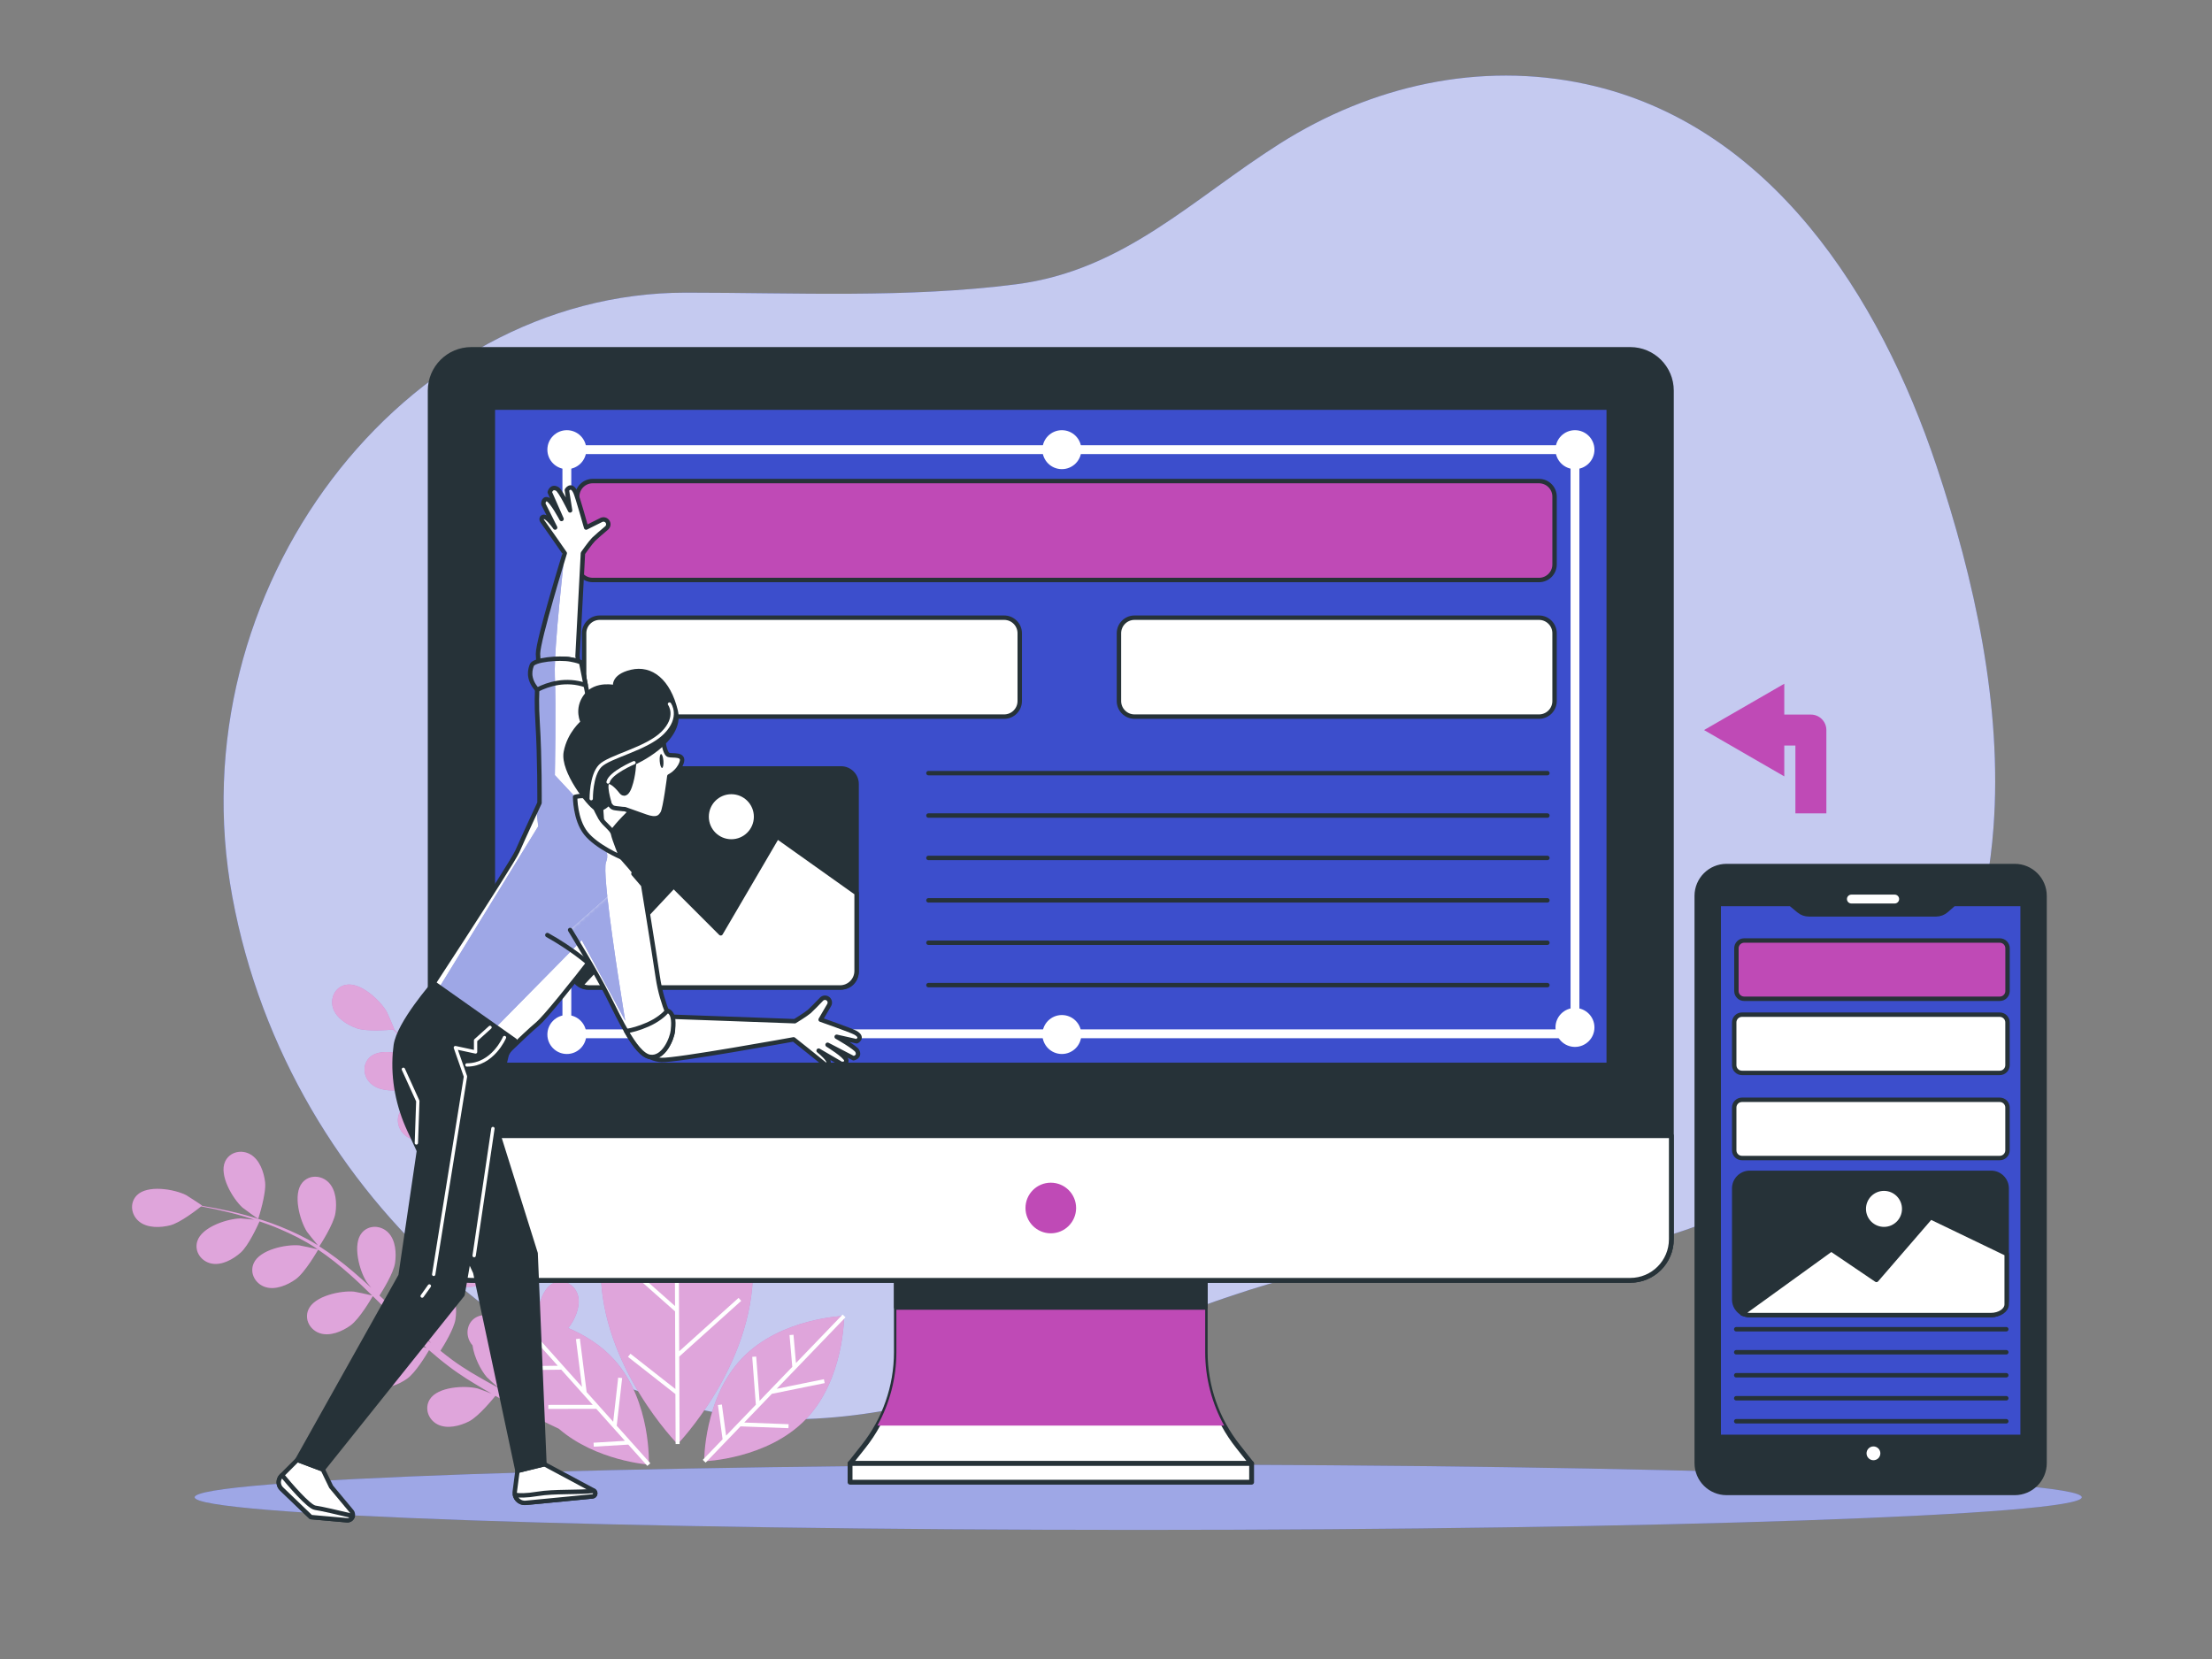 <svg xmlns="http://www.w3.org/2000/svg" width="500" height="375" viewBox="0 0 500 375" fill="none"><rect x="0" y="0" width="500" height="375" fill="#808080" stroke="none"/><path d="M450.6 187.14C452.673 159.595 446.261 130.824 437.676 105.181C424.924 67.091 400.168 28.032 358.48 19.016C334.439 13.817 309.977 19.388 289.369 32.413C269.547 44.942 254.087 61.123 229.726 64.258C205.078 67.43 179.787 66.153 155.008 66.153C91.308 66.153 39.61 133.075 52.534 202.785C65.458 272.495 126.388 320.827 178.088 320.828C224.544 320.828 262.764 292.955 306.888 285.473C328.77 281.762 350.743 286.154 372.394 280.594C397.562 274.131 421.23 258.705 435.174 236.376C444.677 221.157 449.302 204.389 450.6 187.14Z" fill="#3C4ECC"></path><path opacity="0.7" d="M450.6 187.14C452.673 159.595 446.261 130.824 437.676 105.181C424.924 67.091 400.168 28.032 358.48 19.016C334.439 13.817 309.977 19.388 289.369 32.413C269.547 44.942 254.087 61.123 229.726 64.258C205.078 67.43 179.787 66.153 155.008 66.153C91.308 66.153 39.61 133.075 52.534 202.785C65.458 272.495 126.388 320.827 178.088 320.828C224.544 320.828 262.764 292.955 306.888 285.473C328.77 281.762 350.743 286.154 372.394 280.594C397.562 274.131 421.23 258.705 435.174 236.376C444.677 221.157 449.302 204.389 450.6 187.14Z" fill="white"></path><path d="M257.283 345.819C375.076 345.819 470.566 342.515 470.566 338.439C470.566 334.363 375.076 331.059 257.283 331.059C139.49 331.059 44 334.363 44 338.439C44 342.515 139.49 345.819 257.283 345.819Z" fill="#3C4ECC"></path><path opacity="0.5" d="M257.283 345.819C375.076 345.819 470.566 342.515 470.566 338.439C470.566 334.363 375.076 331.059 257.283 331.059C139.49 331.059 44 334.363 44 338.439C44 342.515 139.49 345.819 257.283 345.819Z" fill="white"></path><path d="M98.063 242.186C98.067 242.183 102.741 238.493 103.939 236.123C104.96 234.104 105.699 231.249 104.645 229.098C103.614 226.993 101.032 225.983 98.957 227.273C96.077 229.065 95.768 235.174 96.502 238.112C96.566 238.367 98.014 242.224 98.063 242.186Z" fill="#BF4AB6"></path><path d="M54.815 272.963C55.008 273.14 58.344 275.558 58.363 275.499C58.364 275.495 60.227 269.839 59.919 267.201C59.656 264.954 58.698 262.165 56.633 260.952C54.612 259.765 51.901 260.347 50.883 262.568C49.469 265.652 52.582 270.918 54.815 272.963Z" fill="#BF4AB6"></path><path d="M152.829 247.783C152.829 247.783 135.704 265.46 135.797 287.173C135.891 308.887 153.167 326.415 153.167 326.415C153.167 326.415 170.292 308.738 170.198 287.025C170.106 265.311 152.829 247.783 152.829 247.783Z" fill="#BF4AB6"></path><path d="M128.413 300.177C128.656 299.911 128.868 299.649 129.032 299.4C130.278 297.512 131.34 294.76 130.541 292.503C129.759 290.293 127.31 288.994 125.101 290.037C122.777 291.135 121.636 294.864 121.39 297.913C120.462 297.7 119.626 297.539 118.908 297.418C118.601 296.728 118.292 296.033 117.979 295.329C117.64 294.608 117.405 293.881 117.109 293.147C116.699 292.063 116.33 290.924 115.96 289.788C117.315 289.183 121.259 287.338 122.728 285.713C124.246 284.035 125.712 281.477 125.265 279.125C124.826 276.822 122.603 275.166 120.261 275.863C117.01 276.83 115.099 282.641 115.031 285.669C115.029 285.767 115.081 286.409 115.15 287.169C114.822 286.049 114.49 284.932 114.197 283.786C113.361 280.535 112.611 277.197 111.845 273.856C111.686 273.16 111.516 272.467 111.353 271.771C112.495 271.267 116.786 269.306 118.326 267.604C119.843 265.926 121.31 263.367 120.862 261.015C120.423 258.712 118.2 257.056 115.858 257.753C112.607 258.72 110.696 264.531 110.628 267.559C110.626 267.667 110.69 268.433 110.769 269.289C110.327 267.48 109.864 265.681 109.349 263.911C108.452 260.815 107.4 257.813 106.152 254.986C106.557 254.813 111.633 252.615 113.345 250.723C114.862 249.045 116.329 246.487 115.881 244.134C115.442 241.831 113.219 240.175 110.877 240.872C107.626 241.84 105.715 247.65 105.647 250.678C105.642 250.893 105.893 253.661 106.016 254.647C106.001 254.614 105.99 254.577 105.975 254.544C104.637 251.588 102.994 248.932 101.314 246.489C99.642 244.049 97.859 241.893 96.168 239.953C94.481 238.007 92.818 236.331 91.334 234.86C90.524 234.07 89.769 233.362 89.057 232.709C89.071 232.708 89.129 232.702 89.129 232.702C89.191 232.696 87.545 228.919 87.414 228.692C85.895 226.072 81.419 221.902 78.105 222.622C75.717 223.14 74.567 225.663 75.293 227.892C76.034 230.169 78.553 231.704 80.691 232.442C82.882 233.199 87.669 232.833 88.856 232.728C89.581 233.421 90.349 234.17 91.179 235.016C92.627 236.516 94.249 238.222 95.886 240.196C96.324 240.721 96.773 241.303 97.219 241.859C96.273 241.077 94.96 240.022 94.821 239.934C92.266 238.309 86.372 236.67 83.762 238.836C81.881 240.396 82.023 243.165 83.695 244.809C85.402 246.488 88.344 246.689 90.582 246.36C92.917 246.016 97.089 243.409 97.996 242.829C98.964 244.077 99.93 245.381 100.857 246.8C102.458 249.238 104.036 251.92 105.286 254.851C105.356 255.014 105.408 255.191 105.476 255.355C105.075 254.888 102.694 252.482 102.508 252.333C100.147 250.437 94.469 248.161 91.637 250.028C89.597 251.372 89.433 254.14 90.914 255.957C92.426 257.813 95.329 258.337 97.589 258.255C100.194 258.16 105.327 255.57 105.52 255.473C106.655 258.232 107.611 261.151 108.416 264.172C109.002 266.36 109.505 268.6 109.989 270.853C109.454 270.257 107.238 268.022 107.061 267.879C104.699 265.983 99.022 263.707 96.189 265.574C94.149 266.918 93.986 269.686 95.466 271.503C96.978 273.359 99.881 273.883 102.142 273.801C104.685 273.709 109.614 271.249 110.029 271.041C110.248 272.064 110.471 273.084 110.683 274.112C111.375 277.465 112.054 280.829 112.827 284.128C113.094 285.271 113.4 286.387 113.701 287.508C112.871 286.639 111.329 285.088 111.182 284.97C108.82 283.074 103.142 280.798 100.31 282.664C98.269 284.009 98.106 286.776 99.587 288.593C101.099 290.449 104.002 290.973 106.262 290.891C108.533 290.809 112.722 288.83 113.894 288.256C114.409 290.115 114.961 291.949 115.59 293.728C115.878 294.489 116.123 295.285 116.441 296C116.602 296.383 116.759 296.759 116.918 297.138C116.497 297.091 116.264 297.075 116.264 297.075C116.264 297.075 116.219 298.135 116.32 299.859C113.827 298.084 110.235 296.554 107.898 297.628C105.677 298.648 105.097 301.358 106.285 303.379C106.436 303.636 106.612 303.875 106.808 304.099C107.177 306.777 108.71 309.753 110.028 311.274C110.155 311.42 111.851 312.984 112.733 313.763C111.879 313.3 111.031 312.843 110.15 312.346C108.878 311.641 107.557 310.854 106.271 310.1C105.619 309.684 104.961 309.264 104.296 308.84C103.616 308.426 103.019 307.948 102.366 307.5C101.426 306.822 100.49 306.075 99.554 305.332C100.35 304.08 102.622 300.365 102.951 298.2C103.291 295.964 103.103 293.02 101.432 291.306C99.796 289.627 97.028 289.473 95.459 291.346C93.281 293.946 94.893 299.847 96.506 302.41C96.558 302.493 96.956 302.999 97.432 303.595C96.541 302.842 95.648 302.093 94.77 301.299C92.279 299.049 89.812 296.678 87.33 294.314C86.813 293.821 86.289 293.337 85.77 292.846C86.445 291.796 88.942 287.793 89.287 285.524C89.627 283.287 89.439 280.344 87.768 278.629C86.132 276.95 83.364 276.796 81.795 278.669C79.618 281.269 81.229 287.17 82.842 289.733C82.9 289.825 83.376 290.428 83.914 291.099C82.547 289.834 81.169 288.589 79.763 287.397C77.306 285.309 74.773 283.386 72.173 281.717C72.415 281.349 75.437 276.715 75.82 274.193C76.16 271.957 75.972 269.013 74.301 267.298C72.665 265.619 69.897 265.465 68.327 267.338C66.15 269.938 67.761 275.839 69.375 278.402C69.489 278.584 71.226 280.754 71.873 281.509C71.842 281.489 71.812 281.465 71.781 281.445C69.034 279.718 66.199 278.409 63.45 277.298C60.709 276.186 58.033 275.371 55.552 274.685C53.071 273.993 50.76 273.512 48.711 273.104C47.6 272.892 46.579 272.718 45.625 272.566C45.636 272.557 45.681 272.521 45.681 272.521C45.729 272.482 42.272 270.24 42.038 270.123C39.325 268.776 33.293 267.767 30.925 270.195C29.219 271.944 29.651 274.683 31.487 276.142C33.361 277.632 36.309 277.523 38.499 276.959C40.744 276.381 44.535 273.436 45.467 272.693C46.454 272.871 47.508 273.072 48.667 273.319C50.702 273.771 52.996 274.3 55.451 275.043C56.105 275.24 56.802 275.477 57.48 275.695C56.26 275.565 54.582 275.409 54.418 275.412C51.39 275.466 45.571 277.351 44.589 280.597C43.881 282.936 45.527 285.167 47.828 285.616C50.178 286.074 52.743 284.619 54.428 283.11C56.186 281.535 58.227 277.059 58.663 276.075C60.159 276.581 61.684 277.136 63.24 277.808C65.92 278.959 68.716 280.325 71.375 282.08C71.523 282.178 71.664 282.296 71.811 282.396C71.219 282.227 67.905 281.535 67.668 281.513C64.652 281.234 58.661 282.468 57.329 285.587C56.369 287.834 57.759 290.232 59.997 290.931C62.282 291.645 64.992 290.481 66.832 289.165C68.952 287.649 71.805 282.657 71.912 282.469C74.381 284.144 76.789 286.051 79.126 288.127C80.822 289.629 82.477 291.219 84.124 292.831C83.349 292.629 80.268 291.987 80.041 291.966C77.026 291.687 71.034 292.922 69.702 296.041C68.742 298.288 70.132 300.686 72.37 301.385C74.655 302.099 77.365 300.935 79.205 299.619C81.275 298.139 84.03 293.368 84.26 292.966C85.007 293.698 85.757 294.426 86.5 295.167C88.927 297.581 91.349 300.012 93.813 302.338C94.667 303.144 95.538 303.907 96.406 304.675C95.234 304.409 93.093 303.965 92.905 303.948C89.889 303.669 83.898 304.903 82.565 308.022C81.605 310.269 82.995 312.667 85.233 313.366C87.518 314.08 90.228 312.915 92.068 311.6C93.917 310.278 96.319 306.317 96.98 305.192C98.435 306.459 99.907 307.684 101.413 308.82C102.073 309.296 102.716 309.825 103.376 310.245C104.031 310.684 104.681 311.118 105.324 311.548C106.685 312.39 107.947 313.178 109.233 313.929C109.881 314.313 110.501 314.661 111.135 315.027C109.988 314.58 108.16 313.901 107.986 313.857C105.047 313.125 98.938 313.437 97.149 316.318C95.859 318.394 96.87 320.975 98.976 322.005C101.127 323.057 103.982 322.316 106 321.295C108.225 320.168 111.573 316.025 111.98 315.515C113.536 316.401 115.06 317.25 116.5 318.017C120.342 320.075 123.698 321.715 126.301 322.938C134.757 330.25 146.661 331.055 146.661 331.055C146.661 331.055 147.289 316.799 138.896 307.415C135.849 304.011 132.037 301.72 128.413 300.177ZM113.31 314.08C113.576 313.497 115.602 308.967 115.742 306.412C116.213 306.326 116.685 306.227 117.143 306.12C117.954 310.041 119.494 314.643 122.394 318.673C120.856 317.943 119.193 317.131 117.425 316.233C116.109 315.568 114.725 314.841 113.31 314.08Z" fill="#BF4AB6"></path><path d="M190.789 297.451C190.789 297.451 176.526 297.888 167.795 306.959C159.064 316.03 159.172 330.3 159.172 330.3C159.172 330.3 173.436 329.863 182.167 320.792C190.897 311.721 190.789 297.451 190.789 297.451Z" fill="#BF4AB6"></path><g opacity="0.5"><path d="M98.063 242.186C98.067 242.183 102.741 238.493 103.939 236.123C104.96 234.104 105.699 231.249 104.645 229.098C103.614 226.993 101.032 225.983 98.957 227.273C96.077 229.065 95.768 235.174 96.502 238.112C96.566 238.367 98.014 242.224 98.063 242.186Z" fill="white"></path><path d="M54.815 272.963C55.008 273.14 58.344 275.558 58.363 275.499C58.364 275.495 60.227 269.839 59.919 267.201C59.656 264.954 58.698 262.165 56.633 260.952C54.612 259.765 51.901 260.347 50.883 262.568C49.469 265.652 52.582 270.918 54.815 272.963Z" fill="white"></path><path d="M152.829 247.783C152.829 247.783 135.704 265.46 135.797 287.173C135.891 308.887 153.167 326.415 153.167 326.415C153.167 326.415 170.292 308.738 170.198 287.025C170.106 265.311 152.829 247.783 152.829 247.783Z" fill="white"></path><path d="M128.413 300.177C128.656 299.911 128.868 299.649 129.032 299.4C130.278 297.512 131.34 294.76 130.541 292.503C129.759 290.293 127.31 288.994 125.101 290.037C122.777 291.135 121.636 294.864 121.39 297.913C120.462 297.7 119.626 297.539 118.908 297.418C118.601 296.728 118.292 296.033 117.979 295.329C117.64 294.608 117.405 293.881 117.109 293.147C116.699 292.063 116.33 290.924 115.96 289.788C117.315 289.183 121.259 287.338 122.728 285.713C124.246 284.035 125.712 281.477 125.265 279.125C124.826 276.822 122.603 275.166 120.261 275.863C117.01 276.83 115.099 282.641 115.031 285.669C115.029 285.767 115.081 286.409 115.15 287.169C114.822 286.049 114.49 284.932 114.197 283.786C113.361 280.535 112.611 277.197 111.845 273.856C111.686 273.16 111.516 272.467 111.353 271.771C112.495 271.267 116.786 269.306 118.326 267.604C119.843 265.926 121.31 263.367 120.862 261.015C120.423 258.712 118.2 257.056 115.858 257.753C112.607 258.72 110.696 264.531 110.628 267.559C110.626 267.667 110.69 268.433 110.769 269.289C110.327 267.48 109.864 265.681 109.349 263.911C108.452 260.815 107.4 257.813 106.152 254.986C106.557 254.813 111.633 252.615 113.345 250.723C114.862 249.045 116.329 246.487 115.881 244.134C115.442 241.831 113.219 240.175 110.877 240.872C107.626 241.84 105.715 247.65 105.647 250.678C105.642 250.893 105.893 253.661 106.016 254.647C106.001 254.614 105.99 254.577 105.975 254.544C104.637 251.588 102.994 248.932 101.314 246.489C99.642 244.049 97.859 241.893 96.168 239.953C94.481 238.007 92.818 236.331 91.334 234.86C90.524 234.07 89.769 233.362 89.057 232.709C89.071 232.708 89.129 232.702 89.129 232.702C89.191 232.696 87.545 228.919 87.414 228.692C85.895 226.072 81.419 221.902 78.105 222.622C75.717 223.14 74.567 225.663 75.293 227.892C76.034 230.169 78.553 231.704 80.691 232.442C82.882 233.199 87.669 232.833 88.856 232.728C89.581 233.421 90.349 234.17 91.179 235.016C92.627 236.516 94.249 238.222 95.886 240.196C96.324 240.721 96.773 241.303 97.219 241.859C96.273 241.077 94.96 240.022 94.821 239.934C92.266 238.309 86.372 236.67 83.762 238.836C81.881 240.396 82.023 243.165 83.695 244.809C85.402 246.488 88.344 246.689 90.582 246.36C92.917 246.016 97.089 243.409 97.996 242.829C98.964 244.077 99.93 245.381 100.857 246.8C102.458 249.238 104.036 251.92 105.286 254.851C105.356 255.014 105.408 255.191 105.476 255.355C105.075 254.888 102.694 252.482 102.508 252.333C100.147 250.437 94.469 248.161 91.637 250.028C89.597 251.372 89.433 254.14 90.914 255.957C92.426 257.813 95.329 258.337 97.589 258.255C100.194 258.16 105.327 255.57 105.52 255.473C106.655 258.232 107.611 261.151 108.416 264.172C109.002 266.36 109.505 268.6 109.989 270.853C109.454 270.257 107.238 268.022 107.061 267.879C104.699 265.983 99.022 263.707 96.189 265.574C94.149 266.918 93.986 269.686 95.466 271.503C96.978 273.359 99.881 273.883 102.142 273.801C104.685 273.709 109.614 271.249 110.029 271.041C110.248 272.064 110.471 273.084 110.683 274.112C111.375 277.465 112.054 280.829 112.827 284.128C113.094 285.271 113.4 286.387 113.701 287.508C112.871 286.639 111.329 285.088 111.182 284.97C108.82 283.074 103.142 280.798 100.31 282.664C98.269 284.009 98.106 286.776 99.587 288.593C101.099 290.449 104.002 290.973 106.262 290.891C108.533 290.809 112.722 288.83 113.894 288.256C114.409 290.115 114.961 291.949 115.59 293.728C115.878 294.489 116.123 295.285 116.441 296C116.602 296.383 116.759 296.759 116.918 297.138C116.497 297.091 116.264 297.075 116.264 297.075C116.264 297.075 116.219 298.135 116.32 299.859C113.827 298.084 110.235 296.554 107.898 297.628C105.677 298.648 105.097 301.358 106.285 303.379C106.436 303.636 106.612 303.875 106.808 304.099C107.177 306.777 108.71 309.753 110.028 311.274C110.155 311.42 111.851 312.984 112.733 313.763C111.879 313.3 111.031 312.843 110.15 312.346C108.878 311.641 107.557 310.854 106.271 310.1C105.619 309.684 104.961 309.264 104.296 308.84C103.616 308.426 103.019 307.948 102.366 307.5C101.426 306.822 100.49 306.075 99.554 305.332C100.35 304.08 102.622 300.365 102.951 298.2C103.291 295.964 103.103 293.02 101.432 291.306C99.796 289.627 97.028 289.473 95.459 291.346C93.281 293.946 94.893 299.847 96.506 302.41C96.558 302.493 96.956 302.999 97.432 303.595C96.541 302.842 95.648 302.093 94.77 301.299C92.279 299.049 89.812 296.678 87.33 294.314C86.813 293.821 86.289 293.337 85.77 292.846C86.445 291.796 88.942 287.793 89.287 285.524C89.627 283.287 89.439 280.344 87.768 278.629C86.132 276.95 83.364 276.796 81.795 278.669C79.618 281.269 81.229 287.17 82.842 289.733C82.9 289.825 83.376 290.428 83.914 291.099C82.547 289.834 81.169 288.589 79.763 287.397C77.306 285.309 74.773 283.386 72.173 281.717C72.415 281.349 75.437 276.715 75.82 274.193C76.16 271.957 75.972 269.013 74.301 267.298C72.665 265.619 69.897 265.465 68.327 267.338C66.15 269.938 67.761 275.839 69.375 278.402C69.489 278.584 71.226 280.754 71.873 281.509C71.842 281.489 71.812 281.465 71.781 281.445C69.034 279.718 66.199 278.409 63.45 277.298C60.709 276.186 58.033 275.371 55.552 274.685C53.071 273.993 50.76 273.512 48.711 273.104C47.6 272.892 46.579 272.718 45.625 272.566C45.636 272.557 45.681 272.521 45.681 272.521C45.729 272.482 42.272 270.24 42.038 270.123C39.325 268.776 33.293 267.767 30.925 270.195C29.219 271.944 29.651 274.683 31.487 276.142C33.361 277.632 36.309 277.523 38.499 276.959C40.744 276.381 44.535 273.436 45.467 272.693C46.454 272.871 47.508 273.072 48.667 273.319C50.702 273.771 52.996 274.3 55.451 275.043C56.105 275.24 56.802 275.477 57.48 275.695C56.26 275.565 54.582 275.409 54.418 275.412C51.39 275.466 45.571 277.351 44.589 280.597C43.881 282.936 45.527 285.167 47.828 285.616C50.178 286.074 52.743 284.619 54.428 283.11C56.186 281.535 58.227 277.059 58.663 276.075C60.159 276.581 61.684 277.136 63.24 277.808C65.92 278.959 68.716 280.325 71.375 282.08C71.523 282.178 71.664 282.296 71.811 282.396C71.219 282.227 67.905 281.535 67.668 281.513C64.652 281.234 58.661 282.468 57.329 285.587C56.369 287.834 57.759 290.232 59.997 290.931C62.282 291.645 64.992 290.481 66.832 289.165C68.952 287.649 71.805 282.657 71.912 282.469C74.381 284.144 76.789 286.051 79.126 288.127C80.822 289.629 82.477 291.219 84.124 292.831C83.349 292.629 80.268 291.987 80.041 291.966C77.026 291.687 71.034 292.922 69.702 296.041C68.742 298.288 70.132 300.686 72.37 301.385C74.655 302.099 77.365 300.935 79.205 299.619C81.275 298.139 84.03 293.368 84.26 292.966C85.007 293.698 85.757 294.426 86.5 295.167C88.927 297.581 91.349 300.012 93.813 302.338C94.667 303.144 95.538 303.907 96.406 304.675C95.234 304.409 93.093 303.965 92.905 303.948C89.889 303.669 83.898 304.903 82.565 308.022C81.605 310.269 82.995 312.667 85.233 313.366C87.518 314.08 90.228 312.915 92.068 311.6C93.917 310.278 96.319 306.317 96.98 305.192C98.435 306.459 99.907 307.684 101.413 308.82C102.073 309.296 102.716 309.825 103.376 310.245C104.031 310.684 104.681 311.118 105.324 311.548C106.685 312.39 107.947 313.178 109.233 313.929C109.881 314.313 110.501 314.661 111.135 315.027C109.988 314.58 108.16 313.901 107.986 313.857C105.047 313.125 98.938 313.437 97.149 316.318C95.859 318.394 96.87 320.975 98.976 322.005C101.127 323.057 103.982 322.316 106 321.295C108.225 320.168 111.573 316.025 111.98 315.515C113.536 316.401 115.06 317.25 116.5 318.017C120.342 320.075 123.698 321.715 126.301 322.938C134.757 330.25 146.661 331.055 146.661 331.055C146.661 331.055 147.289 316.799 138.896 307.415C135.849 304.011 132.037 301.72 128.413 300.177ZM113.31 314.08C113.576 313.497 115.602 308.967 115.742 306.412C116.213 306.326 116.685 306.227 117.143 306.12C117.954 310.041 119.494 314.643 122.394 318.673C120.856 317.943 119.193 317.131 117.425 316.233C116.109 315.568 114.725 314.841 113.31 314.08Z" fill="white"></path><path d="M190.789 297.451C190.789 297.451 176.526 297.888 167.795 306.959C159.064 316.03 159.172 330.3 159.172 330.3C159.172 330.3 173.436 329.863 182.167 320.792C190.897 311.721 190.789 297.451 190.789 297.451Z" fill="white"></path></g><path d="M153.535 306.639L167.545 294.043L166.944 293.375L153.527 305.438L153.456 288.929L153.53 288.98L165.379 271.654L164.637 271.146L153.45 287.503L153.279 247.781L152.38 247.784L152.496 274.746L143.577 267.027L142.99 267.706L152.501 275.938L152.585 295.216L139.065 283.254L138.469 283.926L152.59 296.42L152.665 313.972L142.505 305.999L141.951 306.706L152.67 315.118L152.719 326.417L153.617 326.413L153.532 306.635L153.535 306.639Z" fill="white"></path><path d="M140.629 311.501L139.737 311.4L138.605 321.376L132.59 314.652L132.601 314.651L131.075 302.577L130.185 302.69L131.549 313.488L116.596 296.773L115.926 297.372L126.071 308.714L119.649 308.791L119.66 309.69L126.867 309.602L133.981 317.555L123.936 317.567L123.938 318.465L134.784 318.453L141.252 325.684L134.167 326.111L134.222 327.007L142.016 326.538L146.325 331.354L146.994 330.754L139.407 322.273L140.629 311.501Z" fill="white"></path><path d="M174.484 315.058L186.411 312.636L186.231 311.755L175.564 313.921L191.116 297.763L190.47 297.14L179.917 308.104L179.36 301.703L178.465 301.781L179.09 308.963L171.691 316.65L170.929 306.634L170.033 306.702L170.855 317.518L164.127 324.508L163.173 317.475L162.283 317.596L163.332 325.334L158.852 329.989L159.498 330.612L167.389 322.414L178.223 322.828L178.258 321.93L168.225 321.546L174.481 315.046L174.484 315.058Z" fill="white"></path><path d="M455.407 337.465H390.274C386.548 337.465 383.527 334.444 383.527 330.718V202.508C383.527 198.782 386.548 195.761 390.274 195.761H455.407C459.133 195.761 462.154 198.782 462.154 202.508V330.718C462.154 334.444 459.133 337.465 455.407 337.465Z" fill="#263238" stroke="#263238" stroke-miterlimit="10"></path><path d="M428.276 204.226H418.488C417.934 204.226 417.484 203.777 417.484 203.222C417.484 202.668 417.933 202.218 418.488 202.218H428.276C428.83 202.218 429.28 202.667 429.28 203.222C429.28 203.776 428.83 204.226 428.276 204.226Z" fill="white"></path><path d="M457.185 324.798H388.496V204.342H404.777L406.609 205.862C407.249 206.393 408.055 206.684 408.886 206.684H437.612C438.478 206.684 439.315 206.369 439.966 205.797L441.622 204.343H457.186V324.798H457.185Z" fill="#3C4ECC" stroke="#263238" stroke-miterlimit="10" stroke-linecap="round" stroke-linejoin="round"></path><path d="M425.036 328.511C425.036 327.649 424.337 326.95 423.475 326.95C422.613 326.95 421.914 327.649 421.914 328.511C421.914 329.373 422.613 330.072 423.475 330.072C424.337 330.072 425.036 329.373 425.036 328.511Z" fill="white"></path><path d="M453.501 300.461H392.457" stroke="#263238" stroke-miterlimit="10" stroke-linecap="round" stroke-linejoin="round"></path><path d="M453.501 305.661H392.457" stroke="#263238" stroke-miterlimit="10" stroke-linecap="round" stroke-linejoin="round"></path><path d="M453.501 310.862H392.457" stroke="#263238" stroke-miterlimit="10" stroke-linecap="round" stroke-linejoin="round"></path><path d="M453.501 316.061H392.457" stroke="#263238" stroke-miterlimit="10" stroke-linecap="round" stroke-linejoin="round"></path><path d="M453.501 321.262H392.457" stroke="#263238" stroke-miterlimit="10" stroke-linecap="round" stroke-linejoin="round"></path><path d="M452.034 225.762H394.25C393.283 225.762 392.5 224.978 392.5 224.012V214.343C392.5 213.377 393.283 212.593 394.25 212.593H452.034C453 212.593 453.784 213.377 453.784 214.343V224.012C453.784 224.978 453 225.762 452.034 225.762Z" fill="#BF4AB6" stroke="#263238" stroke-miterlimit="10" stroke-linecap="round" stroke-linejoin="round"></path><path d="M452.024 242.52H393.75C392.783 242.52 392 241.737 392 240.77V231.105C392 230.139 392.783 229.355 393.75 229.355H452.024C452.99 229.355 453.774 230.139 453.774 231.105V240.77C453.774 241.737 452.99 242.52 452.024 242.52Z" fill="white" stroke="#263238" stroke-miterlimit="10" stroke-linecap="round" stroke-linejoin="round"></path><path d="M452.024 261.762H393.75C392.783 261.762 392 260.978 392 260.012V250.347C392 249.381 392.783 248.597 393.75 248.597H452.024C452.99 248.597 453.774 249.381 453.774 250.347V260.012C453.774 260.978 452.99 261.762 452.024 261.762Z" fill="white" stroke="#263238" stroke-miterlimit="10" stroke-linecap="round" stroke-linejoin="round"></path><path d="M450.071 297.262H395.519C393.576 297.262 392 295.687 392 293.743V268.628C392 266.685 393.575 265.109 395.519 265.109H450.071C452.014 265.109 453.59 266.684 453.59 268.628V293.743C453.59 295.686 452.015 297.262 450.071 297.262Z" fill="#263238" stroke="#263238" stroke-miterlimit="10" stroke-linecap="round" stroke-linejoin="round"></path><path d="M430.425 273.254C430.425 270.73 428.379 268.684 425.855 268.684C423.331 268.684 421.285 270.73 421.285 273.254C421.285 275.778 423.331 277.824 425.855 277.824C428.379 277.824 430.425 275.778 430.425 273.254Z" fill="white" stroke="#263238" stroke-miterlimit="10" stroke-linecap="round" stroke-linejoin="round"></path><path d="M395.591 297.262H449.997C451.981 297.262 453.589 296.173 453.589 294.829V283.409L436.401 275.136L424.152 289.311L413.945 282.396L393.824 296.935C394.348 297.137 394.945 297.262 395.591 297.262Z" fill="white" stroke="#263238" stroke-miterlimit="10" stroke-linecap="round" stroke-linejoin="round"></path><path d="M409.331 161.523H403.317V154.552L385.184 165.022L403.317 175.493V168.523H405.831V183.858H412.831V165.023C412.831 163.09 411.264 161.523 409.331 161.523Z" fill="#BF4AB6"></path><path d="M272.423 305.638V281.937H202.619V305.638C202.619 313.372 200.006 320.879 195.205 326.943L192.148 330.803H282.894L279.837 326.943C275.035 320.879 272.423 313.372 272.423 305.638Z" fill="white" stroke="#263238" stroke-width="1.095" stroke-miterlimit="10" stroke-linecap="round" stroke-linejoin="round"></path><path d="M198.332 322.235H276.707C273.913 317.18 272.422 311.474 272.422 305.638V301.411V281.937H202.618V301.411V305.638C202.617 311.474 201.126 317.18 198.332 322.235Z" fill="#BF4AB6"></path><path d="M272.421 285.504H202.617V295.51H272.421V285.504Z" fill="#263238" stroke="#263238" stroke-width="1.095" stroke-miterlimit="10" stroke-linecap="round" stroke-linejoin="round"></path><path d="M368.499 289.41H106.54C101.407 289.41 97.246 285.249 97.246 280.116V88.294C97.246 83.161 101.407 79 106.54 79H368.499C373.632 79 377.793 83.161 377.793 88.294V280.116C377.793 285.249 373.632 289.41 368.499 289.41Z" fill="#263238" stroke="#263238" stroke-width="1.095" stroke-miterlimit="10" stroke-linecap="round" stroke-linejoin="round"></path><path d="M368.499 289.41H106.54C101.407 289.41 97.246 285.249 97.246 280.116V256.704H377.793V280.116C377.793 285.249 373.632 289.41 368.499 289.41Z" fill="white" stroke="#263238" stroke-width="1.095" stroke-miterlimit="10" stroke-linecap="round" stroke-linejoin="round"></path><path d="M363.682 92.09H111.359V240.744H363.682V92.09Z" fill="#3C4ECC" stroke="#263238" stroke-width="1.095" stroke-miterlimit="10" stroke-linecap="round" stroke-linejoin="round"></path><path d="M242.696 273.057C242.696 270.2 240.38 267.883 237.522 267.883C234.664 267.883 232.348 270.2 232.348 273.057C232.348 275.915 234.664 278.231 237.522 278.231C240.379 278.231 242.696 275.915 242.696 273.057Z" fill="#BF4AB6" stroke="#BF4AB6" stroke-width="1.095" stroke-miterlimit="10" stroke-linecap="round" stroke-linejoin="round"></path><path d="M282.913 330.802H192.148V335.034H282.913V330.802Z" fill="white" stroke="#263238" stroke-width="1.095" stroke-miterlimit="10" stroke-linecap="round" stroke-linejoin="round"></path><path d="M347.875 131.103H133.984C132.041 131.103 130.465 129.528 130.465 127.584V112.26C130.465 110.317 132.04 108.741 133.984 108.741H347.875C349.818 108.741 351.394 110.316 351.394 112.26V127.584C351.394 129.528 349.818 131.103 347.875 131.103Z" fill="#BF4AB6" stroke="#263238" stroke-miterlimit="10" stroke-linecap="round" stroke-linejoin="round"></path><path d="M190.108 223.211H132.894C130.951 223.211 129.375 221.636 129.375 219.692V177.215C129.375 175.272 130.95 173.696 132.894 173.696H190.108C192.051 173.696 193.627 175.271 193.627 177.215V219.692C193.626 221.635 192.051 223.211 190.108 223.211Z" fill="#263238" stroke="#263238" stroke-miterlimit="10" stroke-linecap="round" stroke-linejoin="round"></path><path d="M170.903 184.611C170.903 181.524 168.4 179.021 165.313 179.021C162.226 179.021 159.723 181.524 159.723 184.611C159.723 187.699 162.226 190.201 165.313 190.201C168.401 190.201 170.903 187.698 170.903 184.611Z" fill="white" stroke="#263238" stroke-miterlimit="10" stroke-linecap="round" stroke-linejoin="round"></path><path d="M133.12 223.211H189.878C191.947 223.211 193.625 221.534 193.625 219.464V201.877L175.694 189.136L162.916 210.965L152.268 200.317L131.277 222.707C131.823 223.019 132.446 223.211 133.12 223.211Z" fill="white" stroke="#263238" stroke-miterlimit="10" stroke-linecap="round" stroke-linejoin="round"></path><path d="M226.982 161.983H135.554C133.611 161.983 132.035 160.408 132.035 158.464V143.14C132.035 141.197 133.61 139.621 135.554 139.621H226.982C228.925 139.621 230.501 141.196 230.501 143.14V158.464C230.501 160.408 228.926 161.983 226.982 161.983Z" fill="white" stroke="#263238" stroke-miterlimit="10" stroke-linecap="round" stroke-linejoin="round"></path><path d="M347.873 161.983H256.445C254.502 161.983 252.926 160.408 252.926 158.464V143.14C252.926 141.197 254.501 139.621 256.445 139.621H347.873C349.816 139.621 351.392 141.196 351.392 143.14V158.464C351.392 160.408 349.816 161.983 347.873 161.983Z" fill="white" stroke="#263238" stroke-miterlimit="10" stroke-linecap="round" stroke-linejoin="round"></path><path d="M349.771 174.761H209.863" stroke="#263238" stroke-miterlimit="10" stroke-linecap="round" stroke-linejoin="round"></path><path d="M349.771 184.345H209.863" stroke="#263238" stroke-miterlimit="10" stroke-linecap="round" stroke-linejoin="round"></path><path d="M349.771 193.928H209.863" stroke="#263238" stroke-miterlimit="10" stroke-linecap="round" stroke-linejoin="round"></path><path d="M349.771 203.512H209.863" stroke="#263238" stroke-miterlimit="10" stroke-linecap="round" stroke-linejoin="round"></path><path d="M349.771 213.095H209.863" stroke="#263238" stroke-miterlimit="10" stroke-linecap="round" stroke-linejoin="round"></path><path d="M349.771 222.678H209.863" stroke="#263238" stroke-miterlimit="10" stroke-linecap="round" stroke-linejoin="round"></path><path d="M356.006 101.643H128.133V233.681H356.006V101.643Z" stroke="white" stroke-width="2" stroke-miterlimit="10" stroke-linecap="round" stroke-linejoin="round"></path><path d="M132.536 101.643C132.536 99.211 130.565 97.24 128.133 97.24C125.701 97.24 123.73 99.211 123.73 101.643C123.73 104.075 125.701 106.046 128.133 106.046C130.565 106.046 132.536 104.075 132.536 101.643Z" fill="white"></path><path d="M360.408 101.643C360.408 99.211 358.437 97.24 356.005 97.24C353.573 97.24 351.602 99.211 351.602 101.643C351.602 104.075 353.573 106.046 356.005 106.046C358.436 106.046 360.408 104.075 360.408 101.643Z" fill="white"></path><path d="M244.427 101.643C244.427 99.211 242.456 97.24 240.024 97.24C237.592 97.24 235.621 99.211 235.621 101.643C235.621 104.075 237.592 106.046 240.024 106.046C242.456 106.046 244.427 104.075 244.427 101.643Z" fill="white"></path><path d="M244.427 233.841C244.427 231.409 242.456 229.438 240.024 229.438C237.592 229.438 235.621 231.409 235.621 233.841C235.621 236.273 237.592 238.244 240.024 238.244C242.456 238.244 244.427 236.273 244.427 233.841Z" fill="white"></path><path d="M132.536 233.841C132.536 231.409 130.565 229.438 128.133 229.438C125.701 229.438 123.73 231.409 123.73 233.841C123.73 236.273 125.701 238.244 128.133 238.244C130.565 238.244 132.536 236.273 132.536 233.841Z" fill="white"></path><path d="M360.408 232.241C360.408 229.809 358.437 227.838 356.005 227.838C353.573 227.838 351.602 229.809 351.602 232.241C351.602 234.673 353.573 236.644 356.005 236.644C358.436 236.644 360.408 234.672 360.408 232.241Z" fill="white"></path><path d="M143.682 182.328C143.682 182.328 141.386 184.404 139.484 186.62C137.583 188.836 136.753 190.544 136.753 190.544C136.753 190.544 136.301 189.938 133.914 186.641C131.527 183.344 131.777 180.762 131.777 180.762L135.496 177.189C135.496 177.189 142.704 178.197 143.682 182.328Z" fill="white" stroke="#263238" stroke-miterlimit="10" stroke-linecap="round" stroke-linejoin="round"></path><path d="M149.89 167.332C149.89 167.332 150.257 170.33 151.106 170.632C151.954 170.934 154.816 170.279 154.061 172.401C153.306 174.522 151.293 175.479 151.293 175.479C151.293 175.479 150.363 182.795 149.773 183.781C149.183 184.766 148.457 185.464 145.912 184.558C143.366 183.652 141.245 182.897 141.245 182.897C141.245 182.897 140.533 182.883 139.397 182.717C138.261 182.552 138.255 182.676 136.813 180.012C135.371 177.348 133.773 179.043 135.056 175.437C136.339 171.831 137.382 169.573 139.909 167.843C142.437 166.114 149.89 167.332 149.89 167.332Z" fill="white" stroke="#263238" stroke-miterlimit="10" stroke-linecap="round" stroke-linejoin="round"></path><path d="M149.958 171.988C150.022 172.854 149.888 173.57 149.657 173.587C149.426 173.604 149.187 172.916 149.122 172.05C149.057 171.184 149.192 170.468 149.423 170.451C149.654 170.434 149.893 171.122 149.958 171.988Z" fill="#263238"></path><path d="M123.302 159.881C123.302 159.881 121.609 150.932 121.609 147.787C121.609 144.643 127.656 125.051 127.656 125.051C127.656 125.051 122.973 118.295 122.577 117.795C122.181 117.295 122.577 116.344 123.544 117.069C124.511 117.795 125.479 119.246 125.479 119.246L122.818 113.925C122.818 113.925 122.775 112.628 123.743 112.87C124.711 113.112 126.93 117.311 126.93 117.311L124.269 111.264C124.269 111.264 124.626 109.776 125.952 110.513C126.714 110.936 128.864 115.376 128.864 115.376L128.138 110.78C128.138 110.78 129.09 109.173 130.073 111.264C130.533 112.243 132.492 119.246 132.492 119.246L135.92 117.532C136.44 117.272 137.072 117.464 137.36 117.968C137.622 118.427 137.521 119.006 137.117 119.346C136.211 120.109 134.684 121.407 134.186 121.906C133.46 122.632 131.767 125.05 131.767 125.05L130.546 148.293L131.767 158.912L123.302 159.881Z" fill="white"></path><mask id="mask0_177_3251" style="mask-type:luminance" maskUnits="userSpaceOnUse" x="121" y="110" width="17" height="50"><path d="M123.302 159.881C123.302 159.881 121.609 150.932 121.609 147.787C121.609 144.643 127.656 125.051 127.656 125.051C127.656 125.051 122.973 118.295 122.577 117.795C122.181 117.295 122.577 116.344 123.544 117.069C124.511 117.795 125.479 119.246 125.479 119.246L122.818 113.925C122.818 113.925 122.775 112.628 123.743 112.87C124.711 113.112 126.93 117.311 126.93 117.311L124.269 111.264C124.269 111.264 124.626 109.776 125.952 110.513C126.714 110.936 128.864 115.376 128.864 115.376L128.138 110.78C128.138 110.78 129.09 109.173 130.073 111.264C130.533 112.243 132.492 119.246 132.492 119.246L135.92 117.532C136.44 117.272 137.072 117.464 137.36 117.968C137.622 118.427 137.521 119.006 137.117 119.346C136.211 120.109 134.684 121.407 134.186 121.906C133.46 122.632 131.767 125.05 131.767 125.05L130.546 148.293L131.767 158.912L123.302 159.881Z" fill="white"></path></mask><g mask="url(#mask0_177_3251)"><path d="M125.543 159.625C125.532 157.039 125.496 154.647 125.419 152.943C125.13 146.58 127.656 125.052 127.656 125.052C127.656 125.052 121.609 144.644 121.609 147.788C121.609 150.932 123.302 159.882 123.302 159.882L125.543 159.625Z" fill="#3C4ECC"></path></g><mask id="mask1_177_3251" style="mask-type:luminance" maskUnits="userSpaceOnUse" x="121" y="110" width="17" height="50"><path d="M123.302 159.881C123.302 159.881 121.609 150.932 121.609 147.787C121.609 144.643 127.656 125.051 127.656 125.051C127.656 125.051 122.973 118.295 122.577 117.795C122.181 117.295 122.577 116.344 123.544 117.069C124.511 117.795 125.479 119.246 125.479 119.246L122.818 113.925C122.818 113.925 122.775 112.628 123.743 112.87C124.711 113.112 126.93 117.311 126.93 117.311L124.269 111.264C124.269 111.264 124.626 109.776 125.952 110.513C126.714 110.936 128.864 115.376 128.864 115.376L128.138 110.78C128.138 110.78 129.09 109.173 130.073 111.264C130.533 112.243 132.492 119.246 132.492 119.246L135.92 117.532C136.44 117.272 137.072 117.464 137.36 117.968C137.622 118.427 137.521 119.006 137.117 119.346C136.211 120.109 134.684 121.407 134.186 121.906C133.46 122.632 131.767 125.05 131.767 125.05L130.546 148.293L131.767 158.912L123.302 159.881Z" fill="white"></path></mask><g mask="url(#mask1_177_3251)"><path opacity="0.5" d="M125.543 159.625C125.532 157.039 125.496 154.647 125.419 152.943C125.13 146.58 127.656 125.052 127.656 125.052C127.656 125.052 121.609 144.644 121.609 147.788C121.609 150.932 123.302 159.882 123.302 159.882L125.543 159.625Z" fill="white"></path></g><path d="M123.302 159.881C123.302 159.881 121.609 150.932 121.609 147.787C121.609 144.643 127.656 125.051 127.656 125.051C127.656 125.051 122.973 118.295 122.577 117.795C122.181 117.295 122.577 116.344 123.544 117.069C124.511 117.795 125.479 119.246 125.479 119.246L122.818 113.925C122.818 113.925 122.775 112.628 123.743 112.87C124.711 113.112 126.93 117.311 126.93 117.311L124.269 111.264C124.269 111.264 124.626 109.776 125.952 110.513C126.714 110.936 128.864 115.376 128.864 115.376L128.138 110.78C128.138 110.78 129.09 109.173 130.073 111.264C130.533 112.243 132.492 119.246 132.492 119.246L135.92 117.532C136.44 117.272 137.072 117.464 137.36 117.968C137.622 118.427 137.521 119.006 137.117 119.346C136.211 120.109 134.684 121.407 134.186 121.906C133.46 122.632 131.767 125.05 131.767 125.05L130.546 148.293L131.767 158.912L123.302 159.881Z" stroke="#263238" stroke-miterlimit="10" stroke-linecap="round" stroke-linejoin="round"></path><path d="M144.352 237.037C144.352 237.037 146.348 239.392 149.486 239.595C152.624 239.798 179.39 234.936 179.39 234.936C179.39 234.936 185.83 240.045 186.304 240.472C186.778 240.899 187.752 240.565 187.09 239.553C186.428 238.541 185.042 237.482 185.042 237.482L190.181 240.48C190.181 240.48 191.472 240.606 191.293 239.625C191.114 238.644 187.066 236.159 187.066 236.159L192.929 239.204C192.929 239.204 194.437 238.943 193.787 237.573C193.413 236.785 189.122 234.353 189.122 234.353L193.661 235.373C193.661 235.373 195.326 234.526 193.303 233.411C192.356 232.889 185.493 230.483 185.493 230.483L187.424 227.173C187.717 226.671 187.566 226.028 187.082 225.708C186.641 225.417 186.057 225.48 185.691 225.862C184.871 226.717 183.477 228.157 182.948 228.622C182.177 229.299 179.654 230.833 179.654 230.833L151.002 229.792L145.862 228.653L144.352 237.037Z" fill="white" stroke="#263238" stroke-miterlimit="10" stroke-linecap="round" stroke-linejoin="round"></path><path d="M136.317 189.277C136.317 189.277 145.086 198.406 145.384 200.07C145.682 201.734 124.714 228.766 121.544 231.422C118.374 234.077 111.805 240.646 111.805 240.646L92.852 230.119C92.852 230.119 115.706 195.296 116.957 192.403C118.209 189.51 121.951 181.495 121.951 181.495C121.951 181.495 122.024 171.284 121.521 163.316C121.018 155.348 121.818 151.85 122.239 150.665C122.661 149.48 126.327 148.559 129.035 149.077C131.743 149.596 131.405 149.92 131.405 149.92C131.405 149.92 134.356 164.767 134.54 165.501C134.725 166.234 136.317 189.277 136.317 189.277Z" fill="white"></path><mask id="mask2_177_3251" style="mask-type:luminance" maskUnits="userSpaceOnUse" x="92" y="148" width="54" height="93"><path d="M136.317 189.277C136.317 189.277 145.086 198.406 145.384 200.07C145.682 201.734 124.714 228.766 121.544 231.422C118.374 234.077 111.805 240.646 111.805 240.646L92.852 230.119C92.852 230.119 115.706 195.296 116.957 192.403C118.209 189.51 121.951 181.495 121.951 181.495C121.951 181.495 122.024 171.284 121.521 163.316C121.018 155.348 121.818 151.85 122.239 150.665C122.661 149.48 126.327 148.559 129.035 149.077C131.743 149.596 131.405 149.92 131.405 149.92C131.405 149.92 134.356 164.767 134.54 165.501C134.725 166.234 136.317 189.277 136.317 189.277Z" fill="white"></path></mask><g mask="url(#mask2_177_3251)"><path d="M136.989 194.882C138.146 191.99 135.543 189.676 132.072 186.783C128.601 183.891 130.001 180.131 130.001 180.131L125.419 175.214C125.419 175.214 125.708 159.306 125.419 152.942C125.375 151.97 125.397 150.642 125.465 149.094C123.841 149.372 122.484 149.972 122.237 150.664C121.815 151.849 121.015 155.348 121.519 163.316C122.022 171.284 121.949 181.495 121.949 181.495C121.949 181.495 121.668 182.098 121.24 183.018L121.659 186.784L99.098 223.518L112.403 231.906L131.493 212.527L133.744 216.697C135.303 214.681 136.847 212.649 138.281 210.726C137.254 203.205 136.482 196.151 136.989 194.882Z" fill="#3C4ECC"></path></g><mask id="mask3_177_3251" style="mask-type:luminance" maskUnits="userSpaceOnUse" x="92" y="148" width="54" height="93"><path d="M136.317 189.277C136.317 189.277 145.086 198.406 145.384 200.07C145.682 201.734 124.714 228.766 121.544 231.422C118.374 234.077 111.805 240.646 111.805 240.646L92.852 230.119C92.852 230.119 115.706 195.296 116.957 192.403C118.209 189.51 121.951 181.495 121.951 181.495C121.951 181.495 122.024 171.284 121.521 163.316C121.018 155.348 121.818 151.85 122.239 150.665C122.661 149.48 126.327 148.559 129.035 149.077C131.743 149.596 131.405 149.92 131.405 149.92C131.405 149.92 134.356 164.767 134.54 165.501C134.725 166.234 136.317 189.277 136.317 189.277Z" fill="white"></path></mask><g mask="url(#mask3_177_3251)"><path opacity="0.5" d="M136.989 194.882C138.146 191.99 135.543 189.676 132.072 186.783C128.601 183.891 130.001 180.131 130.001 180.131L125.419 175.214C125.419 175.214 125.708 159.306 125.419 152.942C125.375 151.97 125.397 150.642 125.465 149.094C123.841 149.372 122.484 149.972 122.237 150.664C121.815 151.849 121.015 155.348 121.519 163.316C122.022 171.284 121.949 181.495 121.949 181.495C121.949 181.495 121.668 182.098 121.24 183.018L121.659 186.784L99.098 223.518L112.403 231.906L131.493 212.527L133.744 216.697C135.303 214.681 136.847 212.649 138.281 210.726C137.254 203.205 136.482 196.151 136.989 194.882Z" fill="white"></path></g><path d="M136.317 189.277C136.317 189.277 145.086 198.406 145.384 200.07C145.682 201.734 124.714 228.766 121.544 231.422C118.374 234.077 111.805 240.646 111.805 240.646L92.852 230.119C92.852 230.119 115.706 195.296 116.957 192.403C118.209 189.51 121.951 181.495 121.951 181.495C121.951 181.495 122.024 171.284 121.521 163.316C121.018 155.348 121.818 151.85 122.239 150.665C122.661 149.48 126.327 148.559 129.035 149.077C131.743 149.596 131.405 149.92 131.405 149.92C131.405 149.92 134.356 164.767 134.54 165.501C134.725 166.234 136.317 189.277 136.317 189.277Z" stroke="#263238" stroke-miterlimit="10" stroke-linecap="round" stroke-linejoin="round"></path><path d="M133.639 180.536C133.639 180.536 134.714 183.144 135.675 184.821C136.636 186.498 138.344 187.328 138.585 188.527C138.826 189.725 140.478 193.786 140.478 193.786C140.478 193.786 134.879 191.436 132.421 188.336C129.963 185.236 130 180.131 130 180.131C130 180.131 132.468 179.451 133.639 180.536Z" fill="white" stroke="#263238" stroke-miterlimit="10" stroke-linecap="round" stroke-linejoin="round"></path><path d="M128.867 210.215C128.867 210.215 134.646 219.615 137.389 225.042C140.131 230.468 143.751 238.433 146.925 238.894C150.099 239.356 151.936 234.658 152.103 232.937C152.27 231.216 149.732 227.876 148.68 220.826C147.628 213.775 145.384 200.07 145.384 200.07L143.181 197.506" fill="white"></path><mask id="mask4_177_3251" style="mask-type:luminance" maskUnits="userSpaceOnUse" x="128" y="197" width="25" height="42"><path d="M128.867 210.215C128.867 210.215 134.646 219.615 137.389 225.042C140.131 230.468 143.751 238.433 146.925 238.894C150.099 239.356 151.936 234.658 152.103 232.937C152.27 231.216 149.732 227.876 148.68 220.826C147.628 213.775 145.384 200.07 145.384 200.07L143.181 197.506" fill="white"></path></mask><g mask="url(#mask4_177_3251)"><path d="M137.289 202.737L128.867 210.215C128.867 210.215 129.633 211.462 130.734 213.298L131.495 212.526L141.329 230.748C141.329 230.748 138.433 213.367 137.289 202.737Z" fill="#3C4ECC"></path></g><mask id="mask5_177_3251" style="mask-type:luminance" maskUnits="userSpaceOnUse" x="128" y="197" width="25" height="42"><path d="M128.867 210.215C128.867 210.215 134.646 219.615 137.389 225.042C140.131 230.468 143.751 238.433 146.925 238.894C150.099 239.356 151.936 234.658 152.103 232.937C152.27 231.216 149.732 227.876 148.68 220.826C147.628 213.775 145.384 200.07 145.384 200.07L143.181 197.506" fill="white"></path></mask><g mask="url(#mask5_177_3251)"><path opacity="0.5" d="M137.289 202.737L128.867 210.215C128.867 210.215 129.633 211.462 130.734 213.298L131.495 212.526L141.329 230.748C141.329 230.748 138.433 213.367 137.289 202.737Z" fill="white"></path></g><path d="M128.867 210.215C128.867 210.215 134.646 219.615 137.389 225.042C140.131 230.468 143.751 238.433 146.925 238.894C150.099 239.356 151.936 234.658 152.103 232.937C152.27 231.216 149.732 227.876 148.68 220.826C147.628 213.775 145.384 200.07 145.384 200.07L143.181 197.506" stroke="#263238" stroke-miterlimit="10" stroke-linecap="round" stroke-linejoin="round"></path><path d="M152.102 232.937C152.198 231.949 152.574 229.004 150.88 228.458C149.985 229.457 148.577 230.633 146.407 231.589C144.409 232.469 142.777 232.885 141.551 233.074C143.332 236.157 145.193 238.643 146.923 238.894C150.098 239.356 151.935 234.658 152.102 232.937Z" fill="white" stroke="#263238" stroke-miterlimit="10" stroke-linecap="round" stroke-linejoin="round"></path><path d="M132.395 154.887C131.845 152.131 131.405 149.92 131.405 149.92C131.405 149.92 131.743 149.595 129.035 149.077C126.327 148.558 120.636 149.154 120.214 150.339C119.957 151.061 119.057 153.231 121.428 155.904C123.888 154.645 127.911 153.342 132.395 154.887Z" fill="white"></path><mask id="mask6_177_3251" style="mask-type:luminance" maskUnits="userSpaceOnUse" x="119" y="148" width="14" height="8"><path d="M132.395 154.887C131.845 152.131 131.405 149.92 131.405 149.92C131.405 149.92 131.743 149.595 129.035 149.077C126.327 148.558 120.636 149.154 120.214 150.339C119.957 151.061 119.057 153.231 121.428 155.904C123.888 154.645 127.911 153.342 132.395 154.887Z" fill="white"></path></mask><g mask="url(#mask6_177_3251)"><path d="M125.474 154.465C125.459 153.915 125.441 153.401 125.42 152.941C125.374 151.933 125.399 150.543 125.474 148.919C123.005 149.045 120.489 149.564 120.214 150.338C119.957 151.06 119.057 153.23 121.428 155.903C122.507 155.351 123.887 154.79 125.474 154.465Z" fill="#3C4ECC"></path></g><mask id="mask7_177_3251" style="mask-type:luminance" maskUnits="userSpaceOnUse" x="119" y="148" width="14" height="8"><path d="M132.395 154.887C131.845 152.131 131.405 149.92 131.405 149.92C131.405 149.92 131.743 149.595 129.035 149.077C126.327 148.558 120.636 149.154 120.214 150.339C119.957 151.061 119.057 153.231 121.428 155.904C123.888 154.645 127.911 153.342 132.395 154.887Z" fill="white"></path></mask><g mask="url(#mask7_177_3251)"><path opacity="0.5" d="M125.474 154.465C125.459 153.915 125.441 153.401 125.42 152.941C125.374 151.933 125.399 150.543 125.474 148.919C123.005 149.045 120.489 149.564 120.214 150.338C119.957 151.06 119.057 153.23 121.428 155.903C122.507 155.351 123.887 154.79 125.474 154.465Z" fill="white"></path></g><path d="M132.395 154.887C131.845 152.131 131.405 149.92 131.405 149.92C131.405 149.92 131.743 149.595 129.035 149.077C126.327 148.558 120.636 149.154 120.214 150.339C119.957 151.061 119.057 153.231 121.428 155.904C123.888 154.645 127.911 153.342 132.395 154.887Z" stroke="#263238" stroke-miterlimit="10" stroke-linecap="round" stroke-linejoin="round"></path><path d="M132.817 217.57C132.817 217.57 129.165 214.385 123.723 211.362" stroke="#263238" stroke-miterlimit="10" stroke-linecap="round" stroke-linejoin="round"></path><path d="M143.311 172.399C143.311 172.399 154.377 167.494 152.733 160.695C151.089 153.896 147.163 150.827 142.726 151.877C138.29 152.927 139.095 155.365 139.095 155.365C139.095 155.365 134.701 154.28 132.433 157.296C130.165 160.313 131.743 163.264 131.743 163.264C131.743 163.264 128.702 165.767 127.904 170.024C127.106 174.281 133.219 181.953 134.628 182.693C136.038 183.434 137.716 181.402 137.716 181.402C137.716 181.402 136.378 177.102 137.453 176.768C138.528 176.433 140.47 179.036 140.47 179.036C140.47 179.036 141.441 180.337 142.347 177.792C143.254 175.246 143.311 172.399 143.311 172.399Z" fill="#263238" stroke="#263238" stroke-miterlimit="10" stroke-linecap="round" stroke-linejoin="round"></path><path d="M151.329 159.139C151.329 159.139 153.449 161.98 149.799 165.639C146.149 169.297 137.719 170.994 135.655 173.129C133.591 175.264 133.641 180.536 133.641 180.536" stroke="white" stroke-width="0.75" stroke-miterlimit="10" stroke-linecap="round" stroke-linejoin="round"></path><path d="M143.309 172.399C143.309 172.399 137.89 174.704 137.453 176.768" stroke="white" stroke-width="0.75" stroke-miterlimit="10" stroke-linecap="round" stroke-linejoin="round"></path><path d="M123.063 330.97L134.183 336.926C134.798 337.255 134.613 338.183 133.918 338.25L118.85 339.708C117.387 339.85 116.173 338.594 116.363 337.137L116.971 332.475L123.063 330.97Z" fill="white" stroke="#263238" stroke-miterlimit="10" stroke-linecap="round" stroke-linejoin="round"></path><path d="M134.269 336.992C130.749 337.398 125.273 337.048 121.528 337.672C118.871 338.115 117.309 338.065 116.406 337.902C116.639 339 117.654 339.822 118.85 339.707L133.918 338.249C134.572 338.186 134.765 337.362 134.269 336.992Z" fill="white" stroke="#263238" stroke-miterlimit="10" stroke-linecap="round" stroke-linejoin="round"></path><path d="M67.209 329.989L63.604 333.596C62.787 334.414 62.801 335.743 63.635 336.544L70.279 342.922L78.429 343.641C79.521 343.737 80.186 342.467 79.484 341.625L74.851 336.065L72.955 332.143L67.209 329.989Z" fill="white" stroke="#263238" stroke-miterlimit="10" stroke-linecap="round" stroke-linejoin="round"></path><path d="M79.738 342.678C76.876 341.996 72.446 340.963 71.257 340.815C69.793 340.632 65.349 335.38 63.756 333.445L63.604 333.597C62.787 334.415 62.801 335.744 63.635 336.545L70.279 342.923L78.429 343.642C79.102 343.702 79.611 343.239 79.738 342.678Z" fill="white" stroke="#263238" stroke-miterlimit="10" stroke-linecap="round" stroke-linejoin="round"></path><path d="M116.404 235.191L98.09 222.263C98.09 222.263 90.19 231.24 89.472 236.267C89.392 236.826 89.33 237.415 89.283 238.022C88.817 244 90.007 249.99 92.526 255.431L107.427 287.616L116.972 332.473L123.064 330.969L121.072 283.307L109.581 246.68L116.404 235.191Z" fill="#263238" stroke="#263238" stroke-miterlimit="10" stroke-linecap="round" stroke-linejoin="round"></path><path d="M93.42 247.04L95.934 251.709L90.547 288.335L67.207 329.989L72.952 332.144L104.552 292.645L112.093 248.836L114.606 238.062" fill="#263238"></path><path d="M93.42 247.04L95.934 251.709L90.547 288.335L67.207 329.989L72.952 332.144L104.552 292.645L112.093 248.836L114.606 238.062" stroke="#263238" stroke-miterlimit="10" stroke-linecap="round" stroke-linejoin="round"></path><path d="M111.421 255.088L107.176 283.822" stroke="white" stroke-width="0.75" stroke-miterlimit="10" stroke-linecap="round" stroke-linejoin="round"></path><path d="M94.115 258.353L94.441 248.884L91.176 241.7" stroke="white" stroke-width="0.75" stroke-miterlimit="10" stroke-linecap="round" stroke-linejoin="round"></path><path d="M114.033 234.517C114.033 234.517 111.421 240.721 105.543 240.721" stroke="white" stroke-width="0.75" stroke-miterlimit="10" stroke-linecap="round" stroke-linejoin="round"></path><path d="M110.766 232.23L107.5 235.169V237.781L102.929 236.801L105.215 243.332L98.031 288.066" stroke="white" stroke-width="0.75" stroke-miterlimit="10" stroke-linecap="round" stroke-linejoin="round"></path><path d="M97.055 290.679L95.422 292.965" stroke="white" stroke-width="0.75" stroke-miterlimit="10" stroke-linecap="round" stroke-linejoin="round"></path></svg>